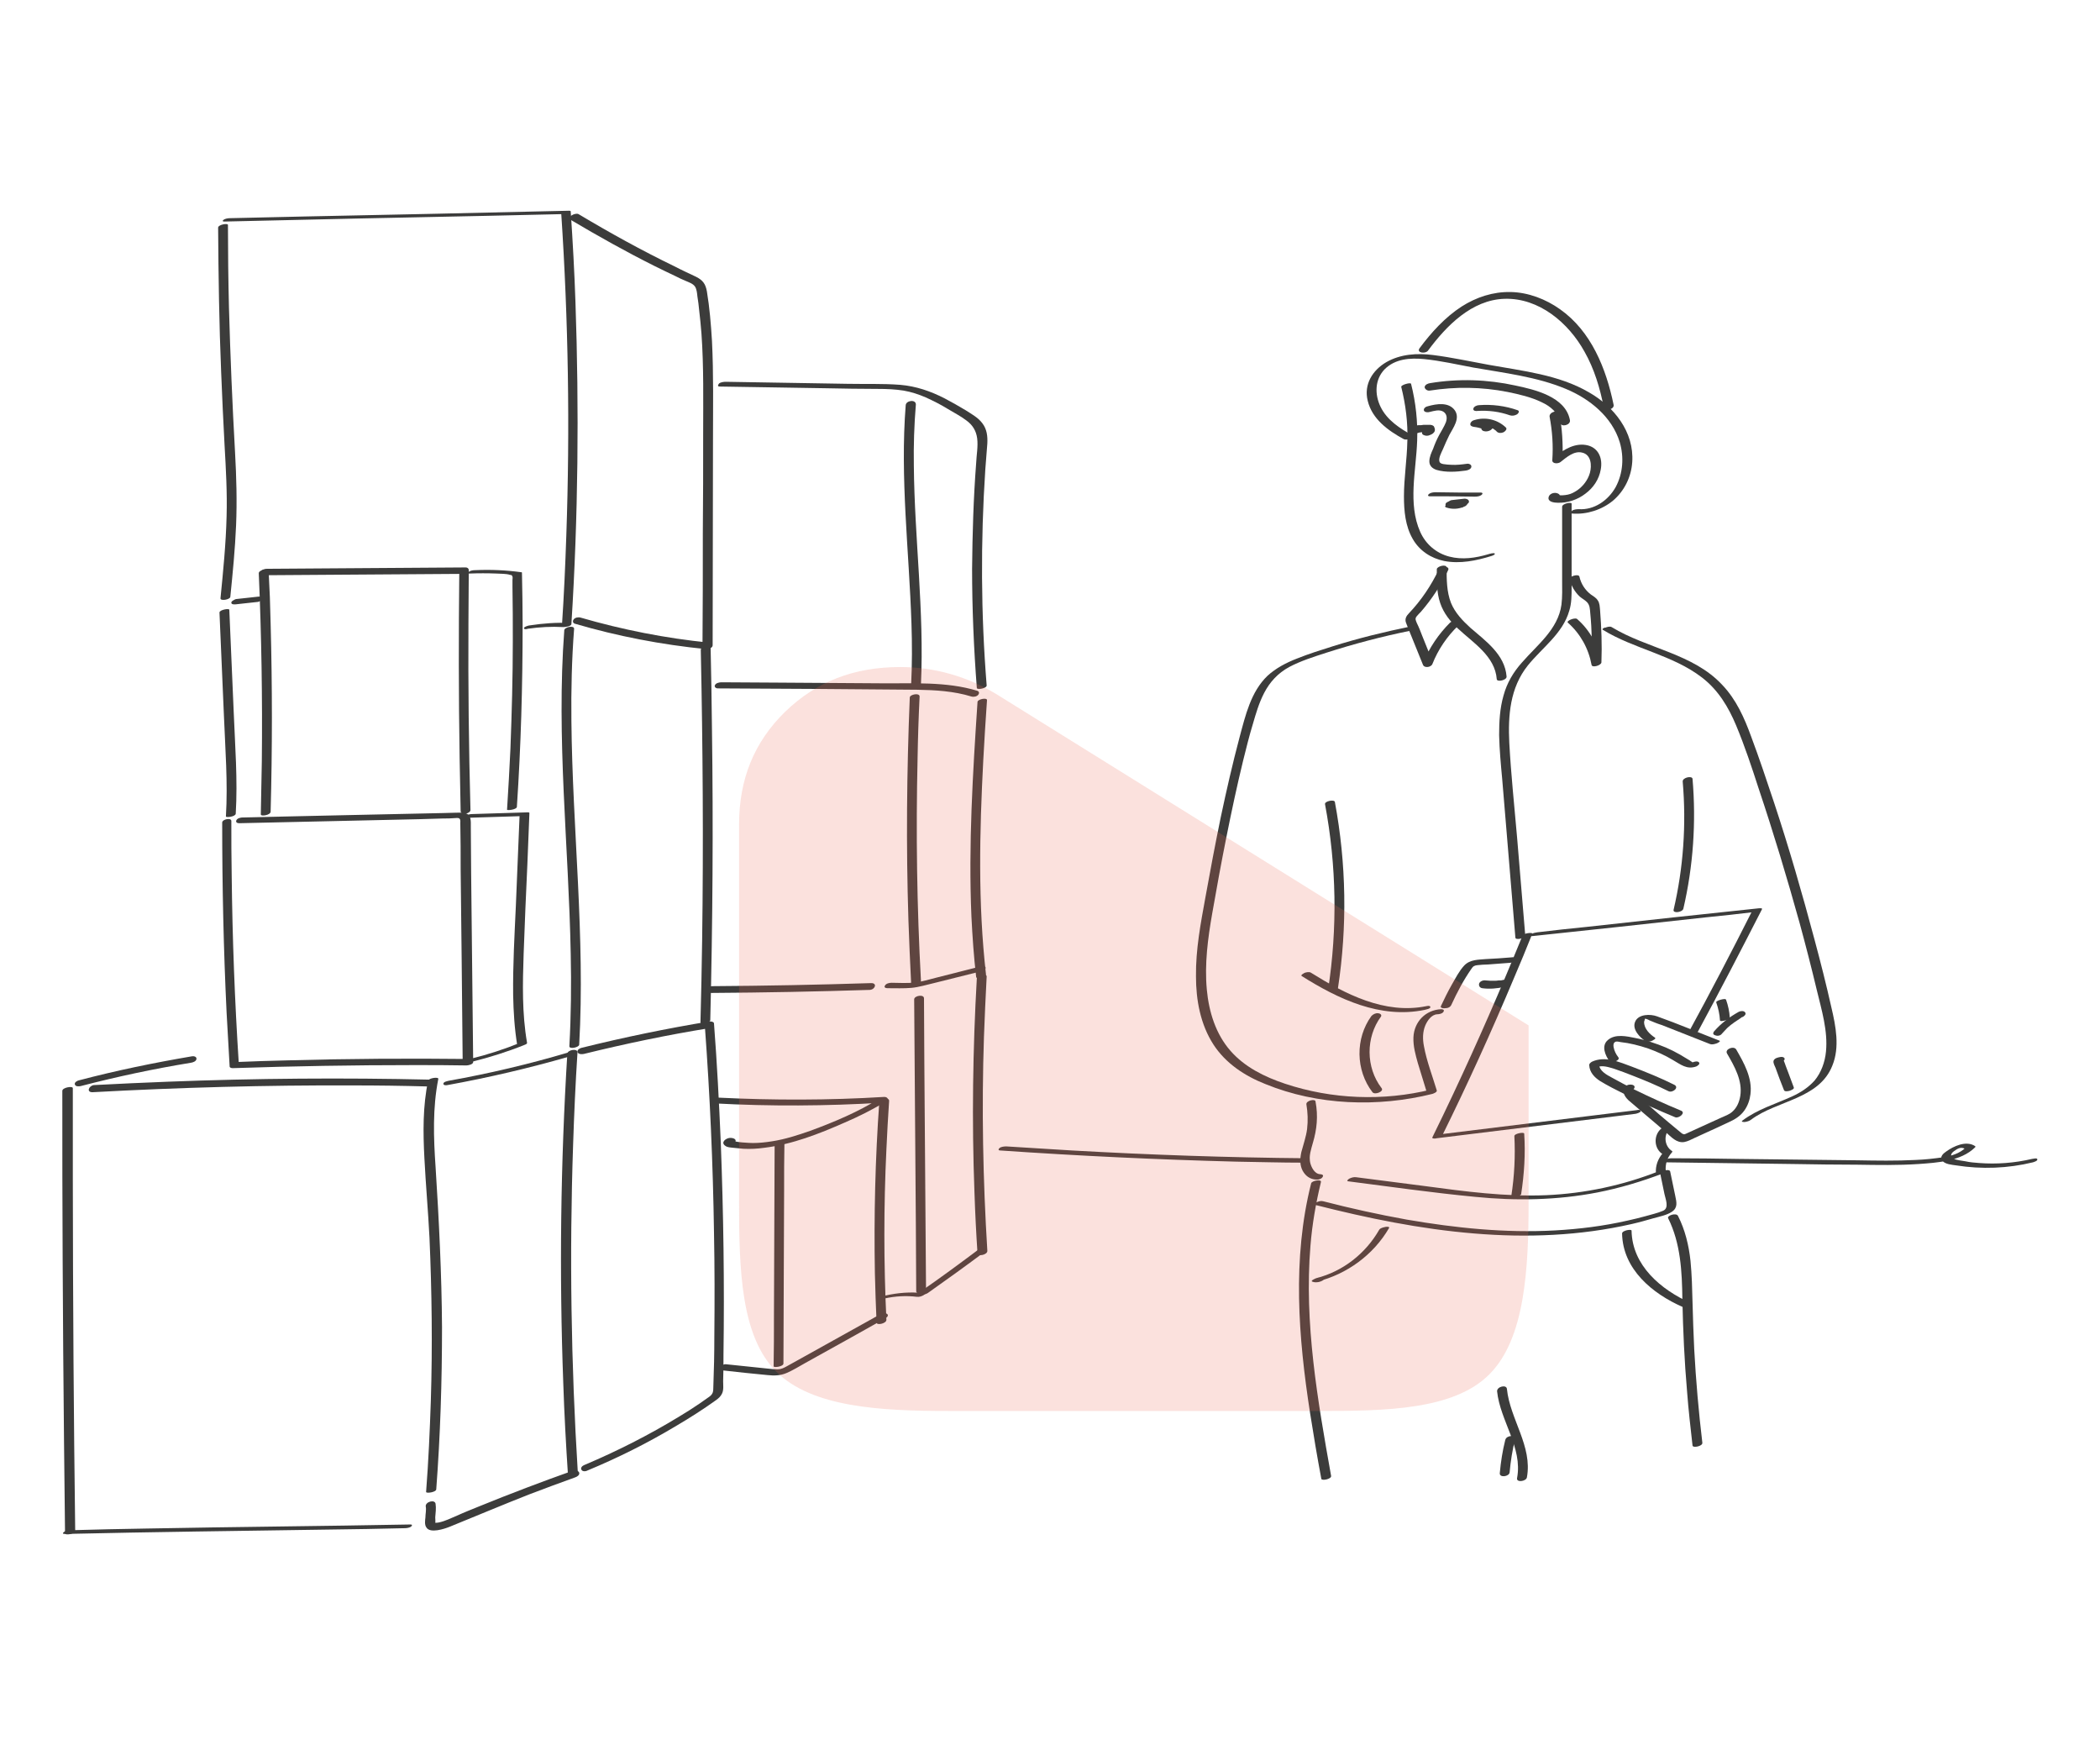 <?xml version="1.0" encoding="UTF-8"?> <svg xmlns="http://www.w3.org/2000/svg" xmlns:xlink="http://www.w3.org/1999/xlink" version="1.1" id="Calque_1" x="0px" y="0px" viewBox="0 0 620 515" style="enable-background:new 0 0 620 515;" xml:space="preserve"> <style type="text/css"> .st0{fill:#3C3C3B;} .st1{opacity:0.2;fill:#ED6D58;enable-background:new ;} </style> <g> <path class="st0" d="M22.2,451.8c-0.2-16.7-0.4-33.5-0.5-50.2c-0.1-17.7-0.2-35.4-0.2-53.2c0-9.1,0-18.1,0-27.2 c0-0.7-3.1-0.2-3.1,0.8c0,16.7,0,33.5,0.1,50.2c0.1,17.7,0.2,35.4,0.4,53.2c0.1,9.1,0.2,18.1,0.3,27.2 C19.2,453.3,22.3,452.8,22.2,451.8L22.2,451.8z"></path> <path class="st0" d="M27.4,322.4c25.6-1.4,51.2-2.1,76.8-2c7.3,0,14.6,0.1,21.9,0.3c0.6,0,1.6-0.2,1.9-0.9c0.3-0.6-0.2-1.1-0.8-1.1 c-25.8-0.6-51.7-0.4-77.6,0.6c-7.3,0.3-14.6,0.6-21.9,1C26.2,320.5,25.4,322.5,27.4,322.4L27.4,322.4z"></path> <path class="st0" d="M126.4,319c-1.6,7.5-1.5,15.3-1.1,22.9c0.4,7.8,1.1,15.6,1.5,23.4c0.7,16,0.9,32.1,0.4,48.1 c-0.3,9-0.7,18-1.4,27c0,0.5,3,0.1,3-0.8c1.2-15.9,1.7-31.8,1.7-47.8c-0.1-15.8-0.9-31.6-1.9-47.3c-0.6-8.7-0.9-17.4,0.8-26 C129.6,317.8,126.6,318.2,126.4,319L126.4,319z"></path> <path class="st0" d="M132.1,320.3c12.1-2.2,24.1-5,35.9-8.4c0.3-0.1,1.4-0.4,1.3-1c-0.1-0.5-1.3-0.3-1.6-0.2 c-11.5,3.4-23.3,6.2-35.1,8.3c-0.4,0.1-1.7,0.3-1.7,0.9C130.9,320.4,131.7,320.4,132.1,320.3L132.1,320.3z"></path> <path class="st0" d="M167.5,311c-2,32.4-2.4,64.8-1.2,97.3c0.3,9.1,0.8,18.2,1.4,27.3c0.1,1,3,0.4,2.9-0.8 c-2-32.2-2.5-64.5-1.4-96.8c0.3-9.1,0.7-18.2,1.3-27.4C170.5,309.4,167.6,309.9,167.5,311L167.5,311z"></path> <path class="st0" d="M172.4,311.1c12.2-3,24.6-5.6,37-7.6c-0.4-0.2-0.9-0.4-1.3-0.6c1.5,20.3,2.4,40.6,2.7,61 c0.2,10.1,0.2,20.3,0.1,30.4c0,5.1-0.1,10.1-0.3,15.2c0,1.3-0.1,2-1.2,2.8c-1,0.7-2,1.4-3,2.1c-1.9,1.3-3.8,2.5-5.8,3.7 c-9,5.5-18.5,10.3-28.2,14.4c-0.5,0.2-1.1,0.8-0.7,1.4c0.4,0.6,1.4,0.4,1.9,0.1c8.9-3.7,17.5-8,25.7-12.9c4.1-2.4,8.2-5,12.1-7.8 c0.7-0.5,1.4-1.1,1.8-2c0.5-1.1,0.3-2.4,0.3-3.6c0.1-2.6,0.1-5.1,0.1-7.7c0.3-20.9,0-41.9-0.8-62.8c-0.5-11.7-1.1-23.4-2-35.1 c0-0.5-0.9-0.6-1.3-0.6c-12.7,2.1-25.3,4.7-37.8,7.8c-0.5,0.1-1.4,0.6-1.2,1.3C170.9,311.3,171.9,311.2,172.4,311.1L172.4,311.1z"></path> <path class="st0" d="M65.6,242.8c0,18.7,0.4,37.4,1.3,56.1c0.3,5.3,0.6,10.6,0.9,15.9c0,0.4,0.6,0.5,0.9,0.5 c17.9-0.6,35.7-0.9,53.6-0.9c5.1,0,10.3,0,15.4,0.1c0.5,0,2-0.3,2-1c-0.2-18.5-0.4-37.1-0.6-55.6c0-4.7-0.1-9.3-0.1-14 c0-1.5,0.2-3.4-1.7-3.9c-0.9-0.2-1.9-0.1-2.8-0.1c-1.2,0-2.5,0.1-3.7,0.1c-9.2,0.2-18.5,0.4-27.7,0.6c-10.5,0.2-21,0.5-31.4,0.7 c-0.6,0-1.6,0.2-1.9,0.8s0.2,0.9,0.8,0.9c17.9-0.4,35.7-0.8,53.6-1.2c2.2-0.1,4.5-0.1,6.7-0.2c1.1,0,2.2,0,3.2-0.1 c0.5,0,1.3-0.2,1.6,0.2c0.3,0.3,0.2,1,0.2,1.3c0.1,4.5,0.1,9,0.1,13.5c0.1,8.9,0.2,17.8,0.3,26.7c0.1,10.1,0.2,20.3,0.3,30.4 c0.7-0.3,1.3-0.7,2-1c-17.9-0.2-35.7-0.1-53.6,0.4c-5.1,0.1-10.3,0.3-15.4,0.5c0.3,0.2,0.6,0.3,0.9,0.5 c-1.2-18.6-1.9-37.2-2.1-55.8c-0.1-5.2-0.1-10.5-0.1-15.7C68.5,241.2,65.6,241.8,65.6,242.8L65.6,242.8z"></path> <path class="st0" d="M138,241.4c5.4-0.2,10.8-0.3,16.2-0.5c-0.3-0.1-0.5-0.1-0.8-0.2c-0.4,8.9-0.7,17.8-1.1,26.7 c-0.4,8.7-0.9,17.5-0.8,26.3c0.1,5,0.4,9.9,1.2,14.8c0.3-0.2,0.6-0.5,0.9-0.7c-4.7,1.9-9.6,3.5-14.5,4.7c-0.3,0.1-1.4,0.4-1.3,0.8 c0.1,0.4,1.4,0.1,1.6,0.1c5.2-1.3,10.3-2.9,15.3-4.9c0.2-0.1,1-0.3,0.9-0.7c-1.5-8.7-1.3-17.5-1-26.3s0.7-17.6,1.1-26.4 c0.2-5,0.4-10,0.6-15.1c0-0.3-0.7-0.2-0.8-0.2c-5.4,0.2-10.8,0.3-16.2,0.5c-0.5,0-1.7,0.2-1.9,0.7C137,241.4,137.5,241.4,138,241.4 L138,241.4z"></path> <path class="st0" d="M23.8,320.6c10.8-2.8,21.6-5.1,32.6-6.9c0.6-0.1,1.5-0.4,1.6-1.1s-0.8-0.9-1.3-0.8 c-11.2,1.9-22.4,4.2-33.4,7.1c-0.5,0.1-1.4,0.6-1.2,1.2C22.3,320.8,23.3,320.7,23.8,320.6L23.8,320.6z"></path> <path class="st0" d="M76.4,169.2c0.8,18.5,1.1,37,0.9,55.5c-0.1,5.2-0.2,10.5-0.3,15.7c0,0.7,2.9,0.2,2.9-0.8 c0.5-18.5,0.5-37,0-55.5c-0.1-5.2-0.3-10.4-0.6-15.7C79.3,167.7,76.4,168.2,76.4,169.2L76.4,169.2z"></path> <path class="st0" d="M77.9,169.8c19.5-0.1,39-0.3,58.6-0.4c-0.3-0.3-0.6-0.5-0.9-0.8c-0.2,18.4-0.2,36.8,0.1,55.1 c0.1,5.2,0.2,10.5,0.3,15.7c0,1.4,2.9,0.8,2.9-0.3c-0.5-18.4-0.7-36.8-0.6-55.1c0-5.2,0.1-10.5,0.1-15.7c0-0.5-0.4-0.8-0.9-0.8 c-19.5,0.1-39,0.3-58.6,0.4c-0.6,0-1.6,0.2-1.9,0.8C76.8,169.3,77.3,169.8,77.9,169.8L77.9,169.8z"></path> <path class="st0" d="M138.7,169.3c2.6-0.1,5.2-0.1,7.8,0c1.3,0.1,2.9,0,4.1,0.4c0.5,0.1,0.4-0.1,0.7,0.5c0.1,0.2,0,0.9,0,1 c0,0.7,0,1.3,0,2c0.1,5.4,0.1,10.7,0.1,16.1c0,10.6-0.3,21.1-0.7,31.7c-0.3,6-0.6,12-1,18c0,0.3,2.8,0,2.9-0.8 c1.2-18,1.7-35.9,1.7-53.9c0-5.1-0.1-10.2-0.2-15.3c-0.1-0.1-0.1-0.1-0.3-0.1c-4.4-0.6-8.9-0.8-13.4-0.6c-0.7,0-1.5,0.1-2,0.5 C138.2,169.1,138,169.4,138.7,169.3L138.7,169.3z"></path> <path class="st0" d="M66.2,65.4c26-0.6,52-1.2,78-1.7c7.3-0.2,14.7-0.3,22-0.5c-0.2-0.1-0.3-0.1-0.5-0.2c2.1,31.6,2.6,63.3,1.5,95 c-0.3,8.9-0.7,17.9-1.3,26.8c0.8-0.3,1.6-0.6,2.4-0.9c-4-0.2-7.9,0.1-11.9,0.7c-0.3,0-1.7,0.4-1.7,0.8c0,0.5,0.9,0.3,1.1,0.2 c3.5-0.5,7-0.7,10.5-0.5c0.5,0,2.4-0.2,2.4-0.9c2-31.6,2.3-63.3,1.2-95c-0.3-8.9-0.8-17.9-1.4-26.8c0-0.2-0.4-0.2-0.5-0.2 c-26,0.6-52,1.2-78,1.7c-7.3,0.2-14.7,0.3-22,0.5c-0.6,0-1.5,0.1-2,0.5C65.7,65.1,65.6,65.4,66.2,65.4L66.2,65.4z"></path> <path class="st0" d="M69.5,178.4c2.1-0.2,4.2-0.5,6.4-0.7c0.4,0,0.8-0.2,1.1-0.4c0.2-0.1,0.5-0.3,0.6-0.6c0.1-0.6-0.9-0.6-1.2-0.6 c-2.1,0.2-4.2,0.5-6.4,0.7c-0.4,0-0.8,0.2-1.1,0.4c-0.2,0.1-0.5,0.3-0.6,0.6C68.2,178.5,69.2,178.4,69.5,178.4L69.5,178.4z"></path> <path class="st0" d="M64.4,67.2c0.1,14.3,0.3,28.5,0.9,42.8c0.3,7.1,0.6,14.3,1,21.4c0.4,7,0.8,14,0.6,21c-0.2,8.1-1,16.1-1.8,24.2 c-0.1,0.9,2.8,0.4,2.9-0.4c0.7-7,1.4-14,1.7-21.1c0.3-7.2,0.1-14.3-0.3-21.5c-0.8-14.2-1.4-28.5-1.8-42.8 c-0.2-8.1-0.3-16.3-0.3-24.4C67.3,65.8,64.4,66.3,64.4,67.2L64.4,67.2z"></path> <path class="st0" d="M168.5,64.9c8.1,4.8,16.3,9.4,24.7,13.6c2,1,4.1,2,6.2,3c1,0.5,2,1,3,1.4c0.9,0.4,2.2,0.8,2.8,1.7 c0.5,0.8,0.6,1.9,0.7,2.9c0.2,1.3,0.4,2.6,0.5,3.9c0.3,2.4,0.5,4.7,0.7,7.1c0.7,9.8,0.5,19.7,0.5,29.5s0,19.6-0.1,29.4 c0,11.1,0,22.2-0.1,33.4c0.7-0.4,1.3-0.7,2-1.1c-12.9-1.3-25.6-3.8-38-7.4c-0.7-0.2-1.6,0-2,0.5s-0.3,1.1,0.3,1.3 c12.6,3.7,25.6,6.2,38.7,7.5c0.6,0.1,2-0.3,2-1.1c0-20.1,0.1-40.2,0.1-60.3c0-9.9,0.2-19.7-0.3-29.6c-0.3-4.9-0.7-9.8-1.5-14.6 c-0.4-2.2-1.2-3.3-3.2-4.3c-2.1-1-4.3-2-6.4-3.1c-9.7-4.7-19.1-9.9-28.3-15.4C169.8,62.7,167.2,64.1,168.5,64.9L168.5,64.9z"></path> <path class="st0" d="M64.8,180.8c0.4,10.1,0.9,20.1,1.3,30.2c0.4,10,1.2,20,0.6,30c0,0.4,2.8,0.1,2.9-0.8c0.6-10-0.2-20-0.6-30 c-0.4-10.1-0.9-20.1-1.3-30.2C67.7,179.5,64.8,180,64.8,180.8L64.8,180.8z"></path> <path class="st0" d="M166.6,186c-2.4,31.9,1.3,63.7,1.9,95.6c0.2,9.1,0.1,18.2-0.4,27.2c-0.1,1,2.8,0.4,2.9-0.4 c1.8-31.9-2-63.7-2.3-95.6c-0.1-9.1,0.1-18.1,0.8-27.2C169.5,184.5,166.7,185.1,166.6,186L166.6,186z"></path> <path class="st0" d="M206.9,191.8c0.6,28.6,0.8,57.1,0.4,85.7c-0.1,8.1-0.3,16.3-0.5,24.4c0,0.5,2.9,0.1,2.9-0.8 c0.7-28.6,0.9-57.1,0.5-85.7c-0.1-8.1-0.2-16.3-0.4-24.4C209.8,190.4,206.9,190.9,206.9,191.8L206.9,191.8z"></path> <path class="st0" d="M211.9,203.2c19.6,0.1,39.2,0.2,58.9,0.4c5.4,0.1,10.8,0.4,16,2c0.7,0.2,1.6,0,2-0.5s0.3-1-0.3-1.2 c-9.2-2.8-19.2-2.1-28.6-2.2c-10-0.1-20-0.1-30-0.2c-5.6,0-11.2-0.1-16.9-0.1c-0.6,0-1.6,0.2-1.9,0.8 C210.8,202.7,211.3,203.2,211.9,203.2L211.9,203.2z"></path> <path class="st0" d="M212.5,114.1c10.4,0.2,20.8,0.3,31.2,0.5c5.2,0.1,10.4,0.2,15.6,0.2c2.5,0,5,0.1,7.5,0.5 c2.3,0.4,4.4,1.1,6.5,2c2.2,1,4.4,2.1,6.5,3.4c1.8,1.1,3.8,2.1,5.5,3.4c1.8,1.3,2.9,3,3.2,5.3c0.3,2.4-0.2,4.9-0.3,7.3 c-0.8,10.4-1.1,20.8-1.2,31.2c0,11.7,0.5,23.5,1.4,35.2c0.1,0.6,3,0.1,2.9-0.8c-1.7-21.2-1.8-42.5-0.4-63.7 c0.2-2.6,0.4-5.1,0.6-7.7c0.1-2.1-0.1-4.2-1.5-6c-1.3-1.7-3.2-2.7-4.9-3.8c-2-1.2-4.1-2.4-6.2-3.5c-4.1-2.1-8.4-3.6-13.1-4 c-5.2-0.4-10.4-0.2-15.6-0.3c-12-0.2-23.9-0.4-35.9-0.6c-0.6,0-1.5,0.1-2,0.5C211.9,113.7,211.8,114.1,212.5,114.1L212.5,114.1z"></path> <path class="st0" d="M267.4,119.6c-1.7,21.5,1,43,1.7,64.5c0.2,6,0.2,12.1-0.1,18.1c-0.1,1.6,2.9,1.2,2.9-0.2 c1-21.6-1.9-43-2.1-64.5c-0.1-6,0.1-12.1,0.6-18.1C270.4,117.8,267.5,118.2,267.4,119.6L267.4,119.6z"></path> <path class="st0" d="M268.6,205.9c-0.9,21.9-1.1,43.8-0.4,65.7c0.2,6.2,0.5,12.4,0.8,18.7c0,0.9,3,0.3,2.9-0.8 c-1.2-21.8-1.5-43.7-1-65.5c0.1-6.1,0.3-12.3,0.6-18.4C271.5,204.4,268.6,205,268.6,205.9L268.6,205.9z"></path> <path class="st0" d="M288.6,207.2c-1.4,21.1-2.7,42.2-1.8,63.3c0.3,6,0.7,11.9,1.4,17.9c0.1,0.8,3,0.2,2.9-0.8 c-2.4-21-1.9-42.1-0.8-63.2c0.3-5.9,0.7-11.8,1.1-17.7C291.5,205.8,288.6,206.4,288.6,207.2L288.6,207.2z"></path> <path class="st0" d="M262,291.7c2.4,0,4.8,0.1,7.1-0.1c2.2-0.2,4.4-0.9,6.6-1.4c4.7-1.2,9.3-2.3,14-3.5c0.4-0.1,1.4-0.5,1.3-1.1 c-0.2-0.6-1.3-0.4-1.6-0.3c-4.3,1.1-8.7,2.2-13,3.3c-2.1,0.5-4.2,1.2-6.3,1.4c-2.3,0.3-4.6,0.1-6.9,0.1c-0.6,0-1.6,0.2-1.9,0.8 C260.9,291.4,261.4,291.7,262,291.7L262,291.7z"></path> <path class="st0" d="M216.8,337.4c1.1-1.1-0.4-1.6-1.4-1.5c-1.1,0.1-2.7,1.3-1.3,2.3c0.6,0.5,1.5,0.5,2.3,0.6 c1,0.1,2.1,0.2,3.1,0.3c2.1,0.1,4.1,0,6.2-0.3c8.2-1,16.1-4.1,23.6-7.4c4.2-1.8,8.4-3.9,12.3-6.3c1.1-0.7,0.2-1.4-0.7-1.3 c-16.3,1-32.6,1-48.9,0.2c-0.6,0-1.6,0.2-1.9,0.8c-0.3,0.6,0.2,0.9,0.8,0.9c16.5,0.9,33.1,0.8,49.6-0.2c-0.2-0.4-0.5-0.9-0.7-1.3 c-6.4,4-13.5,7-20.6,9.6c-3.7,1.3-7.4,2.5-11.3,3.1c-1.9,0.3-3.8,0.5-5.6,0.5c-0.6,0-5.9-0.2-5.7-0.8c-0.2,0.2-0.4,0.4-0.5,0.6 l0.1-0.1c-0.4,0.1-0.7,0.3-1.1,0.4c-0.2-0.1-0.5-0.1-0.7-0.2c0.1-0.2,0.2-0.4,0.3-0.7l-0.1,0.1c-0.5,0.4-0.3,0.9,0.3,1.1 C215.4,338.1,216.4,337.9,216.8,337.4L216.8,337.4z"></path> <path class="st0" d="M228.7,337.8c-0.1,17-0.1,33.9-0.2,50.9c0,4.9,0,9.8-0.1,14.6c0,0.5,2.9,0.1,2.9-0.8c0.1-17,0.1-33.9,0.2-50.9 c0-4.9,0-9.8,0.1-14.6C231.6,336.5,228.7,336.9,228.7,337.8L228.7,337.8z"></path> <path class="st0" d="M259.6,325.3c-1.2,16.8-1.6,33.6-1.3,50.5c0.1,4.9,0.3,9.7,0.5,14.6c0,0.9,2.9,0.3,2.9-0.8 c-0.8-16.8-0.8-33.5,0-50.3c0.2-4.8,0.5-9.6,0.8-14.3C262.6,323.7,259.7,324.3,259.6,325.3L259.6,325.3z"></path> <path class="st0" d="M259.8,388c-7.4,4.1-14.7,8.2-22.1,12.3c-1.8,1-3.6,2-5.4,3c-0.9,0.5-1.7,0.9-2.7,0.9c-0.9,0-1.9-0.1-2.8-0.2 c-4.2-0.4-8.3-0.9-12.5-1.3c-1.2-0.1-3,1.6-1.1,1.8c4.5,0.5,9,1,13.4,1.4c1.9,0.2,3.7,0.2,5.6-0.6c1.9-0.8,3.8-2,5.6-3 c7.9-4.4,15.9-8.8,23.8-13.3c0.5-0.3,0.8-0.9,0.2-1.2C261.3,387.3,260.3,387.7,259.8,388L259.8,388z"></path> <path class="st0" d="M261.1,383.3c3.2-0.7,6.4-0.9,9.6-0.5c0.7,0.1,1.5-0.2,2-0.5s0.4-0.6-0.2-0.6c-3.7-0.4-7.4-0.1-11,0.7 c-0.4,0.1-0.8,0.2-1.1,0.3c-0.1,0.1-0.6,0.3-0.6,0.4C259.8,383.5,260.9,383.3,261.1,383.3L261.1,383.3z"></path> <path class="st0" d="M288.8,368.9c-5.6,4.2-11.3,8.4-17.1,12.4c-0.5,0.4-0.3,0.8,0.2,0.9c0.7,0.1,1.5-0.2,2-0.5 c5.8-4.1,11.5-8.2,17.1-12.4c0.5-0.4,0.3-0.8-0.2-0.9C290.2,368.2,289.4,368.5,288.8,368.9L288.8,368.9z"></path> <path class="st0" d="M269.9,295c0.2,22.4,0.3,44.8,0.5,67.2c0,6.3,0.1,12.6,0.1,18.9c0,1.3,2.9,0.7,2.9-0.3 c-0.2-22.4-0.3-44.8-0.5-67.2c0-6.3-0.1-12.6-0.1-18.9C272.8,293.4,269.9,293.9,269.9,295L269.9,295z"></path> <path class="st0" d="M288.4,288.7c-1.2,21.1-1.5,42.2-0.7,63.3c0.2,6,0.5,12,0.9,18c0.1,1,3,0.4,2.9-0.8c-1.3-21-1.7-42.1-1-63.1 c0.2-5.9,0.5-11.9,0.8-17.8C291.4,287.1,288.5,287.7,288.4,288.7L288.4,288.7z"></path> <path class="st0" d="M121.2,450c-26,0.5-52,0.7-78,1.2c-7.4,0.1-14.9,0.3-22.3,0.5c-0.6,0-1.5,0.1-2,0.5c-0.4,0.3-0.5,0.6,0.2,0.6 c26-0.6,52.1-0.9,78.1-1.3c7.4-0.1,14.8-0.2,22.2-0.4c0.6,0,1.5-0.1,2-0.5C121.7,450.3,121.8,450,121.2,450L121.2,450z"></path> <path class="st0" d="M417,128.5c-3.7-2-7.5-4.5-9.4-8.4c-1.8-3.7-1.7-8.1,1.2-11.1c3.1-3.1,7.5-3.4,11.7-3 c4.9,0.5,9.7,1.6,14.5,2.5c9.1,1.6,18.7,2.7,27.3,6.3c7,2.9,13.6,8.2,15.9,15.7c1.3,4.4,1,9.2-1.2,13.3c-2.2,3.9-6.3,6.8-10.9,6.5 c-0.6,0-1.6,0.1-2,0.5s-0.4,0.8,0.2,0.8c4.2,0.3,8.6-1.1,11.9-3.8c3.4-2.9,5.4-7,5.7-11.4c0.6-8.9-5.4-16.4-12.8-20.6 c-8.9-5.2-19.6-6.3-29.5-8.1c-5.5-1-11-2.2-16.5-2.9c-4.7-0.6-9.6-0.3-13.8,2.1c-4.1,2.4-6.7,6.6-5.5,11.4c1.3,5.4,6,8.8,10.6,11.3 c0.6,0.3,1.3,0.1,1.9-0.1C416.3,129.4,417.5,128.8,417,128.5L417,128.5z"></path> <path class="st0" d="M421.6,103.5c5.4-7.3,12.9-15,22.6-15.3c10.2-0.3,18.9,7.1,23.6,15.6c2.9,5.1,4.6,10.8,5.7,16.5 c0.3,1.3,3.2,0.5,2.9-0.8c-2.2-10.7-6.6-21.7-15.8-28.2c-4.2-3-9.4-5-14.6-5.1s-10.1,1.5-14.5,4.3c-4.9,3.2-8.9,7.6-12.4,12.3 C418.1,104.2,420.9,104.5,421.6,103.5L421.6,103.5z"></path> <path class="st0" d="M413.7,114.2c1.3,5.2,2,10.6,1.8,16c-0.1,5.4-1,10.9-1,16.3c0,4.3,0.4,8.8,2.6,12.6c2,3.5,5.4,5.7,9.3,6.5 c4.7,0.9,9.5-0.1,14-1.5c0.3-0.1,1.1-0.4,0.9-0.7s-1.6,0.1-1.9,0.2c-3.7,1.1-7.7,1.7-11.5,0.7c-3.9-1-7-3.7-8.6-7.3 c-3.7-8.3-1.2-18.1-0.9-26.9c0.2-5.6-0.4-11.3-1.8-16.8C416.5,112.8,413.6,113.6,413.7,114.2L413.7,114.2z"></path> <path class="st0" d="M457.5,123c0.8,4.2,1.1,8.5,0.8,12.8c-0.1,1.2,1.8,1.1,2.4,0.6c1.8-1.4,4-3.4,6.4-2.8c2.7,0.6,2.9,3.8,2.3,6 c-0.6,2.1-2,3.9-3.7,5.1c-0.9,0.6-1.8,1.1-2.8,1.3c-0.5,0.1-1.1,0.2-1.6,0.2c-0.2,0-0.4,0-0.6,0c-0.6,0-0.5-0.2-0.6,0.3 c-0.2,0.3-0.3,0.5-0.5,0.8l0.1-0.1c-0.4,0.1-0.7,0.3-1.1,0.4c0.1,0,0.1,0,0.2,0c-0.4-0.1-0.8-0.3-1.2-0.4l0.1,0.1 c0.9,1,3.6-0.2,2.7-1.3c-0.8-0.9-2.9-0.6-3.2,0.8c-0.3,1.4,1.8,1.6,2.7,1.6c2.9,0.1,5.9-0.9,8.2-2.7c2.3-1.7,4-4.2,4.5-7.1 c0.6-3.1-0.5-6.2-3.7-7.1c-3.8-1-7.2,1.2-10,3.4c0.8,0.2,1.6,0.4,2.4,0.6c0.2-4.5-0.1-9-0.9-13.4 C460.2,120.8,457.3,121.6,457.5,123L457.5,123z"></path> <path class="st0" d="M461.2,149.6c0,4.8,0,9.7,0,14.5c0,2.4,0,4.8,0,7.2s0.1,4.8-0.2,7.2c-1,7.3-7.2,11.9-11.7,17.1 c-2.5,2.8-4.4,6-5.4,9.7c-1.1,3.8-1.3,7.8-1.3,11.7c0.1,4.3,0.5,8.6,0.9,12.9c0.4,4.8,0.8,9.6,1.2,14.4c0.9,10.8,1.8,21.7,2.7,32.5 c0.1,0.8,3,0.2,2.9-0.8c-0.8-9.6-1.6-19.2-2.4-28.8c-0.8-9.3-1.8-18.6-2.3-27.9c-0.4-8.1,0.2-16.3,5.5-22.9 c4.2-5.2,10.3-9.4,12.2-16.1c0.7-2.2,0.7-4.6,0.7-6.9c0-2.7,0-5.5,0-8.2c0-5.5,0-11,0-16.5C464.1,148.1,461.2,148.6,461.2,149.6 L461.2,149.6z"></path> <path class="st0" d="M424.2,168c0,3.3-0.1,6.8,1,10c1,3,3,5.5,5.3,7.6c4.5,4.2,10.9,8.1,11.4,14.9c0.1,0.9,3,0.3,2.9-0.8 c-0.5-6.5-6.2-10.5-10.7-14.4c-2.3-2.1-4.5-4.4-5.7-7.3c-1.3-3.3-1.3-6.9-1.3-10.4C427.2,166.4,424.3,167.1,424.2,168L424.2,168z"></path> <path class="st0" d="M424.8,168.1c-2.3,4.8-5.2,9.1-8.8,12.9c-0.8,0.8-1.3,1.7-0.9,2.8c0.5,1.4,1.1,2.7,1.6,4 c1.1,2.8,2.3,5.6,3.4,8.4c0.4,1.1,2.4,0.8,2.8-0.2c1.7-4.3,4.3-8.1,7.6-11.3c0.5-0.5,0.2-1.2-0.4-1.4c-0.7-0.3-1.5,0.1-2,0.5 c-3.4,3.4-6.1,7.4-7.9,11.8c0.9-0.1,1.9-0.2,2.8-0.2c-1-2.6-2.1-5.1-3.1-7.7c-0.5-1.3-1-2.6-1.6-3.8c-0.3-0.8-0.6-1.2-0.1-1.9 c0.4-0.5,0.9-1,1.3-1.4c3.2-3.7,5.9-7.8,8-12.2C428.3,167,425.3,167,424.8,168.1L424.8,168.1z"></path> <path class="st0" d="M462.9,183.8c3.7,3.3,6.1,7.6,7,12.5c0.2,0.9,2.9,0.1,2.9-0.8c0.2-5.1,0-10.3-0.4-15.4c-0.1-1-0.1-2.1-0.7-2.9 c-0.5-0.8-1.3-1.2-2-1.7c-1.7-1.3-2.9-3.1-3.4-5.3c-0.2-0.9-3.1-0.1-2.9,0.8c0.5,1.9,1.5,3.7,3,5.1c0.7,0.6,1.5,1,2.1,1.6 c0.9,0.9,0.9,2.1,1,3.2c0.5,5.1,0.6,10.3,0.4,15.4c1-0.3,1.9-0.5,2.9-0.8c-0.9-4.9-3.4-9.5-7.2-12.8 C464.9,182.2,462.3,183.3,462.9,183.8L462.9,183.8z"></path> <path class="st0" d="M473.2,185.9c9.3,5.7,20.6,7.4,29.3,14.1c4.8,3.7,7.8,8.7,10.1,14.2c2.5,6,4.6,12.3,6.6,18.5 c4.4,13.1,8.4,26.4,12.1,39.7c1.8,6.6,3.5,13.2,5.1,19.9c1.4,5.8,3.3,12,2.7,18.1c-0.3,3.1-1.4,6.2-3.4,8.6c-1.8,2-4.1,3.5-6.5,4.6 c-5,2.3-10.3,3.8-14.8,7.2c-0.5,0.4,0.5,0.4,0.7,0.4c0.7-0.1,1.4-0.3,1.9-0.7c7.6-5.7,20.1-6,24-16c2.2-5.4,1-11.6-0.3-17.1 c-1.5-6.7-3.2-13.4-5-20.1c-3.6-13.5-7.5-27-11.9-40.3c-2.2-6.6-4.4-13.2-6.8-19.6c-2-5.5-4.4-10.9-8.5-15.2 c-8.6-9.3-22.2-10.7-32.7-17.1c-0.5-0.3-1.4,0-1.9,0.2C474,185.1,472.8,185.6,473.2,185.9L473.2,185.9z"></path> <path class="st0" d="M508.4,305.1c0.5-0.5,0.9-1,1.4-1.5c0.2-0.2,0.5-0.5,0.8-0.7c0.1-0.1,0.1-0.1,0.2-0.2c0.2-0.1-0.2,0.2,0,0 c0.1-0.1,0.3-0.2,0.4-0.3c0.5-0.4,1.1-0.8,1.7-1.2c0.3-0.2,0.6-0.4,0.9-0.6c0.1-0.1,0.3-0.2,0.4-0.3c0.1,0,0.1-0.1,0.2-0.1 c-0.3,0.1,0,0,0.1,0c0.4-0.2,1.2-0.8,0.7-1.4c-0.4-0.5-1.4-0.4-1.9-0.1c-2.7,1.5-5.2,3.4-7.2,5.7c-0.2,0.2-0.3,0.5-0.3,0.7 c0.1,0.3,0.3,0.4,0.6,0.5C507.1,305.9,508,305.7,508.4,305.1L508.4,305.1z"></path> <path class="st0" d="M510.7,300.4c-0.1-1.8-0.5-3.6-1.1-5.3c-0.1-0.2-0.4-0.2-0.5-0.2c-0.3,0-0.7,0.1-1.1,0.2 c-0.3,0.1-0.7,0.2-1,0.4c-0.1,0.1-0.4,0.2-0.3,0.4c0.6,1.7,1,3.5,1.1,5.3c0,0.2,0.4,0.2,0.5,0.2c0.3,0,0.7-0.1,1.1-0.2 c0.3-0.1,0.7-0.2,1-0.4C510.4,300.7,510.7,300.6,510.7,300.4L510.7,300.4z"></path> <path class="st0" d="M449.5,276.2c-6.4,15.7-13.2,31.3-20.4,46.6c-2,4.3-4.1,8.6-6.2,12.9c-0.3,0.5,1.1,0.4,1.2,0.3 c19.5-2.4,39-4.8,58.6-7.2c0.3,0,1.7-0.4,1.7-0.8c0-0.5-0.8-0.4-1.2-0.3c-19.5,2.4-39,4.8-58.6,7.2c0.4,0.1,0.8,0.2,1.2,0.3 c7.5-15.2,14.5-30.6,21.1-46.3c1.9-4.4,3.7-8.8,5.5-13.3C452.6,275.2,449.8,275.4,449.5,276.2L449.5,276.2z"></path> <path class="st0" d="M452.6,276.3c17-1.8,33.9-3.6,50.9-5.5c4.9-0.5,9.8-1,14.6-1.6c-0.3-0.1-0.5-0.2-0.8-0.3 c-6.1,12.1-12.4,24.2-18.9,36.1c-0.2,0.5,1,0.3,1.2,0.3c0.5-0.1,1.4-0.3,1.7-0.8c6.5-12,12.7-24,18.9-36.1c0.2-0.4-0.7-0.3-0.8-0.3 c-17,1.8-33.9,3.6-50.9,5.5c-4.9,0.5-9.8,1-14.6,1.6c-0.5,0.1-1.6,0.2-1.9,0.7C451.7,276.3,452.2,276.4,452.6,276.3L452.6,276.3z"></path> <path class="st0" d="M497,268.2c2.9-12.5,3.8-25.5,2.7-38.3c-0.1-1-3-0.4-2.9,0.8c1.1,12.7,0.2,25.5-2.7,37.9 C493.9,269.7,496.8,269.3,497,268.2L497,268.2z"></path> <path class="st0" d="M391.2,237.4c3.4,18.1,3.7,36.6,0.9,54.8c-0.1,0.9,2.7,0.4,2.9-0.4c2.8-18.3,2.5-36.9-0.9-55.1 C393.9,235.9,391,236.5,391.2,237.4L391.2,237.4z"></path> <path class="st0" d="M422.1,121.6c1.3-0.3,2.8-0.8,4-0.1c1.1,0.7,1.2,1.9,0.8,3.1c-0.5,1.3-1.3,2.5-2,3.8c-0.7,1.3-1.3,2.7-1.8,4.1 c-0.5,1.1-1.1,2.4-1.1,3.7s0.9,2.1,2.1,2.5c2.7,0.8,5.9,0.6,8.7,0.2c0.6-0.1,1.5-0.4,1.6-1.1c0.1-0.7-0.8-1-1.3-0.9 c-1.5,0.2-3.1,0.4-4.6,0.3c-0.8,0-1.5-0.1-2.3-0.2c-0.5-0.1-1-0.2-1.2-0.7c-0.4-1,0.6-2.8,1-3.7c0.6-1.4,1.2-2.8,1.9-4.2 c1.1-2.1,3.3-4.9,1.6-7.3c-1.8-2.5-5.4-1.9-7.9-1.2c-0.6,0.1-1.4,0.6-1.2,1.3C420.6,121.7,421.6,121.8,422.1,121.6L422.1,121.6z"></path> <path class="st0" d="M422.1,146.5c4.4,0,8.9,0,13.3,0.1c0.7,0,1.5-0.1,2-0.5c0.4-0.3,0.4-0.7-0.2-0.7c-4.4,0-8.9,0-13.3-0.1 c-0.7,0-1.5,0.1-2,0.5C421.5,146.1,421.5,146.5,422.1,146.5L422.1,146.5z"></path> <path class="st0" d="M427,149.8c1.7,0.6,3.7,0.5,5.4-0.3c0.3-0.1,0.5-0.3,0.7-0.5c0.1-0.2,0.2-0.4,0.2-0.6 c-0.2-0.5-0.8-0.7-1.3-0.6c-0.3,0-0.5,0.1-0.8,0.1c-0.1,0-0.1,0-0.2,0s-0.3,0,0,0s0,0,0,0c-0.1,0-0.1,0-0.2,0 c-0.3,0-0.5-0.1-0.8-0.1c-0.2,0,0.2,0.1,0.1,0c-0.1,0-0.1,0-0.2,0s-0.3-0.1-0.4-0.1c-0.3,0.6-0.7,1.3-1,1.9 c1.2-0.1,2.4-0.3,3.6-0.4c0.4,0,0.8-0.2,1.1-0.4c0.2-0.2,0.5-0.4,0.5-0.7c0-0.7-0.8-0.9-1.3-0.9c-1.2,0.1-2.4,0.3-3.6,0.4 c-0.3,0-0.6,0.1-0.9,0.3c-0.2,0.1-0.5,0.3-0.6,0.6c-0.1,0.2-0.1,0.3-0.1,0.5c0.1,0.3,0.4,0.5,0.6,0.5c1.3,0.4,2.7,0.5,4.1,0.3 c-0.2-0.6-0.3-1.2-0.5-1.8c-0.1,0.1-0.3,0.1-0.4,0.2c0.3-0.1,0.3-0.1,0.2-0.1c0,0,0,0-0.1,0s-0.2,0.1-0.3,0.1c-0.1,0-0.1,0-0.2,0 c-0.3,0.1,0.4-0.1,0.1,0c-0.2,0-0.3,0-0.5,0c-0.1,0-0.4,0,0.1,0c-0.1,0-0.2,0-0.2,0c-0.1,0-0.3,0-0.4,0h-0.1c0.2,0,0.3,0.1,0.2,0 c-0.1,0-0.2,0-0.2-0.1c-0.2,0-0.3-0.1-0.5-0.2c-0.3-0.1-0.8-0.1-1.1,0c-0.3,0.1-0.7,0.3-1,0.5c-0.2,0.2-0.3,0.5-0.2,0.8 C426.5,149.5,426.7,149.7,427,149.8L427,149.8z"></path> <path class="st0" d="M437.9,127.2c0.8,0.3,1.8,0.1,2.4-0.4c0.5-0.4,0.9-1.1,0.5-1.7c-0.3-0.6-1.1-0.8-1.7-0.7 c-0.8,0.1-1.6,0.4-2,1.1c0.7-0.3,1.5-0.5,2.2-0.8c-1.1-0.4-2.2-0.6-3.3-0.8c-0.1,0.7-0.2,1.3-0.3,2c0.2,0,0.3-0.1,0.5-0.1 c0.1,0,0.2,0,0.2-0.1c0.2-0.1,0,0,0,0c0.1-0.1,0.4-0.1,0.5-0.1c0.2,0,0.3,0,0.5,0c0,0,0.3,0,0.1,0c-0.2,0,0.1,0,0.1,0 c0.2,0,0.3,0,0.5,0s0.3,0,0.5,0.1c0,0,0.3,0,0.1,0c-0.2,0,0.2,0,0.2,0c0.3,0.1,0.6,0.2,0.9,0.3c0.1,0.1,0.3,0.1,0.4,0.2 c-0.1-0.1,0,0,0,0c0.1,0,0.1,0.1,0.2,0.1c0.3,0.2,0.6,0.3,0.8,0.5c0.1,0.1,0.3,0.2,0.4,0.3c0.1,0,0.1,0.1,0.2,0.2 c0.2,0.1-0.2-0.2,0.1,0.1c0.5,0.5,1.3,0.5,2,0.2c0.4-0.2,1.2-0.9,0.7-1.4c-2.5-2.4-6.1-3.2-9.3-2.2c-0.5,0.1-1.1,0.5-1.2,1.1 s0.5,0.8,1,0.9c0.9,0.1,1.7,0.3,2.7,0.6c0.8,0.2,1.8-0.1,2.2-0.8c-0.2,0.1-0.4,0.3-0.5,0.4c-0.3,0.1-0.6,0.1-0.8,0.2 c-0.2,0-0.4-0.1-0.5-0.3c-0.2-0.7,1.5-0.8,1.6-0.8c-0.6-0.3-1.6,0-2,0.5C437.1,126.4,437.3,126.9,437.9,127.2L437.9,127.2z"></path> <path class="st0" d="M436.2,121.3c3.2-0.2,6.5,0.2,9.6,1.3c0.7,0.2,1.4,0.1,2.1-0.3c0.3-0.2,0.9-0.9,0.2-1.2 c-3.7-1.3-7.6-1.8-11.5-1.5c-0.5,0-1.5,0.4-1.6,1C434.8,121.3,435.8,121.4,436.2,121.3L436.2,121.3z"></path> <path class="st0" d="M418.1,127.5c1,0,1.9,0,2.9,0c0.1-0.6,0.2-1.2,0.3-1.7c-0.3,0.1-0.5,0.2-0.8,0.2c-0.1,0-0.1,0-0.2,0 c-0.3,0.1,0.3,0,0.1,0c-0.1,0-0.3,0-0.4,0.1c-0.3,0-0.5,0.1-0.8,0.1s0.3,0,0,0c-0.1,0-0.1,0-0.2,0s-0.3,0-0.4,0 c-0.1,0.6-0.2,1.2-0.3,1.7c0.3-0.1,0.6-0.2,1-0.3c0.1,0,0.2,0,0.2,0c-0.5,0.1-0.2,0-0.1,0c0.2,0,0.3-0.1,0.5-0.1s0.3,0,0.5,0 c0.1,0,0.4,0-0.1,0c0.1,0,0.2,0,0.2,0c0.3,0,0.7,0,1,0.1c-0.3-0.2-0.6-0.3-0.9-0.5c0.1,0.2,0.2,0.5,0.2,0.7c0-0.1,0-0.2,0-0.2 c0,0.1,0,0.2-0.1,0.3c0-0.1,0.1-0.2,0.1-0.2c-0.1,0.1,0.2-0.2,0.1-0.1c0,0,0,0,0.1-0.1s0.2-0.2,0.3-0.2c0.3-0.1,0.6-0.2,0.9-0.2 c0.1,0,0.2,0,0.3,0.1c0.1,0,0.1,0.1,0.1,0c0.1,0.1,0.1,0.1,0.2,0.2c0,0,0,0-0.1-0.1c0,0.1,0.1,0.1,0.1,0.2v-0.1c0,0.1,0,0.2,0,0.2 s0,0,0-0.1c0,0.1-0.1,0.2-0.1,0.2s0,0,0-0.1c-0.1,0.1-0.2,0.3-0.3,0.3c-0.5,0.3-1.2,0.5-1.8,0.2c-0.1-0.1-0.1-0.1-0.2-0.2l0,0 c0-0.1-0.1-0.1-0.1-0.2v0.1c0,0.2,0.4,0.4,0.6,0.5c0.3,0.1,0.8,0.1,1.1,0c0.3-0.1,0.7-0.2,1-0.5c0.1-0.1,0.1-0.2,0.2-0.2 c0.1-0.1,0.1-0.3,0.1-0.5s-0.2-0.4-0.4-0.5c-0.3-0.2-0.7-0.2-1.1-0.2c-0.7,0.1-1.4,0.4-1.8,0.9c-0.3,0.4-0.2,0.9,0.3,1.1 c0.6,0.3,1.3,0.3,1.9,0c0.6-0.2,1.2-0.6,1.4-1.2c0.1-0.4,0-0.8-0.2-1.2c0-0.1-0.1-0.2-0.1-0.2c-0.1-0.1-0.3-0.2-0.5-0.3 c-0.2,0-0.3-0.1-0.5-0.1s-0.4,0-0.6,0c-0.5,0-0.9,0-1.4,0c-0.9,0.1-1.8,0.3-2.7,0.6c-0.3,0.1-0.6,0.2-0.8,0.4 c-0.2,0.1-0.4,0.3-0.4,0.6c-0.1,0.5,0.5,0.7,0.9,0.7c1.4,0.1,2.9-0.1,4.2-0.5c0.3-0.1,0.6-0.2,0.8-0.4c0.2-0.1,0.4-0.3,0.4-0.6 c0-0.5-0.5-0.8-0.9-0.7c-1,0-1.9,0-2.9,0c-0.4,0-0.8,0.1-1.1,0.2c-0.3,0.1-0.6,0.3-0.8,0.6c-0.1,0.2-0.2,0.5,0,0.7 C417.5,127.4,417.8,127.5,418.1,127.5L418.1,127.5z"></path> <path class="st0" d="M422.1,115.3c7.6-1.2,15.4-1.1,23,0.4c3.4,0.7,6.9,1.5,10,3c2.6,1.2,5,3.1,5.5,6.1c0.3,1.4,3.2,0.7,2.9-0.8 c-1.3-6.9-10.4-9-16.1-10.2c-8.2-1.8-16.8-2.1-25.2-0.7c-0.6,0.1-1.5,0.4-1.6,1.2C420.7,114.9,421.4,115.4,422.1,115.3L422.1,115.3 z"></path> <path class="st0" d="M416.6,184.9c-7.8,1.6-15.6,3.5-23.2,5.9c-3.5,1.1-7,2.2-10.5,3.6c-3.1,1.2-6.2,2.8-8.7,5.1 c-4.9,4.7-6.5,11.7-8.2,18c-2.1,7.9-3.9,15.8-5.6,23.8c-1.6,7.8-3.1,15.7-4.5,23.5c-1.4,7.7-2.9,15.5-2.8,23.4 c0,7,1.3,14.2,5.2,20.2c3.6,5.5,9.2,9.2,15.3,11.6c15.4,6.3,33.2,6.9,49.3,2.9c0.3-0.1,1.4-0.5,1.3-1c-1.3-4.3-3-8.7-3.8-13.1 c-0.4-2-0.4-4.2,0.4-6.1c0.6-1.4,1.8-3.2,3.5-3.3c0.6,0,1.6-0.2,1.9-0.8c0.3-0.5-0.2-0.7-0.7-0.7c-4.6,0.2-8,3.7-8.2,8.3 c-0.1,2.6,0.6,5.1,1.3,7.6c0.9,2.9,1.8,5.9,2.7,8.8c0.4-0.3,0.9-0.7,1.3-1c-14.2,3.5-29.4,2.9-43.2-1.7c-6-2-11.9-4.9-16.1-9.7 c-4.4-5-6.4-11.6-7-18.1c-0.7-7.5,0.3-15.1,1.6-22.5c1.3-7.5,2.7-15.1,4.2-22.6s3.1-15,4.9-22.4c0.9-3.6,1.8-7.3,2.9-10.9 c0.9-3.1,1.8-6.2,3.3-9.1c1.7-3.3,4.1-5.9,7.4-7.7c3.4-1.8,7.2-3,10.9-4.2c8.1-2.6,16.4-4.8,24.8-6.5c0.4-0.1,1.6-0.3,1.7-0.9 C417.9,184.8,417,184.8,416.6,184.9L416.6,184.9z"></path> <path class="st0" d="M384.3,288.1c10.8,6.8,23.2,12.7,36.3,10c0.3-0.1,1.7-0.3,1.7-0.8s-0.8-0.4-1.2-0.3c-12.3,2.5-24-3.6-34.1-9.9 c-0.5-0.3-1.4-0.1-1.9,0.1C385,287.3,383.9,287.8,384.3,288.1L384.3,288.1z"></path> <path class="st0" d="M428.5,296.6c1.7-3.7,3.6-7.3,5.9-10.6c0.5-0.8,0.9-1,1.8-1.1c1-0.1,2.1-0.2,3.1-0.2c2.2-0.2,4.4-0.3,6.6-0.5 c0.5,0,1.6-0.4,1.6-1c0.1-0.7-0.8-0.7-1.3-0.6c-2.5,0.2-5,0.4-7.5,0.5c-2.2,0.2-4.7,0.1-6.4,1.9c-1.5,1.6-2.6,3.8-3.7,5.7 c-1.2,2.1-2.2,4.2-3.2,6.3c-0.3,0.6,1,0.7,1.3,0.6C427.5,297.6,428.2,297.3,428.5,296.6L428.5,296.6z"></path> <path class="st0" d="M437.6,291.7c2.2,0.3,4.4,0.1,6.6-0.4c0.3-0.1,0.7-0.3,0.9-0.6c0.2-0.2,0.3-0.6,0.2-0.8 c-0.2-0.7-1.1-0.8-1.7-0.6c-0.2,0.1-0.5,0.1-0.7,0.1c-0.4,0.1,0.2,0-0.1,0c-0.1,0-0.2,0-0.3,0c-0.5,0.1-0.9,0.1-1.4,0.1 c-0.2,0-0.5,0-0.7,0c-0.1,0-0.2,0-0.3,0c-0.3,0,0.3,0-0.1,0c-0.5,0-0.9-0.1-1.4-0.1c-0.7-0.1-1.6,0.2-1.9,0.9 C436.5,291.1,437,291.6,437.6,291.7L437.6,291.7z"></path> <path class="st0" d="M385.7,326c0.4,2.4,0.5,4.8,0.2,7.3c-0.3,2.3-1.1,4.5-1.7,6.8c-0.4,1.9-0.5,3.8,0.4,5.5c0.9,1.6,2.2,2.5,4,2.6 c0.6,0.1,1.6-0.2,1.9-0.8c0.4-0.6-0.3-0.8-0.8-0.8c-1.6-0.1-2.6-2.1-2.9-3.5c-0.4-1.9,0.3-3.9,0.8-5.7c1.2-4,1.6-8,0.8-12.2 C388.4,324.2,385.5,324.9,385.7,326L385.7,326z"></path> <path class="st0" d="M447.1,335.4c0.3,5.9,0,11.8-0.9,17.6c-0.1,0.7,2.7,0.2,2.9-0.5c0.9-5.9,1.3-11.9,0.9-17.9 C449.9,334.1,447,334.6,447.1,335.4L447.1,335.4z"></path> <path class="st0" d="M496.2,327.8c-4.6-1.9-9.2-4-13.7-6.2c-2.2-1.1-4.4-2.3-6.6-3.5c-1.5-0.8-3.8-2-3.8-4c-0.3,0.3-0.6,0.6-0.8,1 c1.7-0.8,3.6-0.1,5.3,0.4c1.8,0.6,3.6,1.3,5.4,2c3.6,1.4,7.2,2.9,10.6,4.6c1.2,0.6,3.3-1.1,1.7-1.9c-4-2-8.2-3.7-12.4-5.3 c-3.8-1.4-8-3.3-11.9-1.5c-0.3,0.2-0.8,0.5-0.8,1c0.1,2.1,1.5,3.6,3.2,4.7c2.3,1.4,4.7,2.6,7.1,3.8c4.9,2.5,10,4.8,15.1,6.9 C495.7,330.2,497.9,328.4,496.2,327.8L496.2,327.8z"></path> <path class="st0" d="M477.8,312.1c-0.7-0.9-1.2-1.9-1.4-3c-0.1-0.5-0.1-1.2,0.4-1.5c0.4-0.3,1.1-0.1,1.6,0c2.8,0.3,5.5,1,8.2,1.9 c2.5,0.9,5,2,7.3,3.4c2.3,1.3,4.1,2.9,6.9,1.9c0.4-0.2,1.2-0.7,0.8-1.2c-0.4-0.5-1.5-0.2-1.9,0c0.1,0-0.8-0.5-0.7-0.5 c-0.3-0.2-0.7-0.4-1-0.6c-0.7-0.4-1.3-0.8-2-1.2c-1.4-0.8-2.8-1.5-4.2-2.1c-2.9-1.2-5.9-2.2-9-2.8c-2.5-0.5-5.9-1.3-8.1,0.6 c-2,1.7-0.8,4.5,0.5,6.3C475.7,314,478.5,313,477.8,312.1L477.8,312.1z"></path> <path class="st0" d="M488.6,306.3c-1.5-1-3.2-2.6-3.2-4.6c0-0.3,0.2-0.5,0.2-0.8c0-0.1,0.3-0.3-0.1-0.2c0.3-0.1,1.2,0.3,1.5,0.5 c1.2,0.5,2.4,1,3.7,1.4c4.7,1.9,9.5,3.7,14.2,5.6c0.6,0.2,1.3,0,1.9-0.2c0.1,0,1.3-0.6,0.9-0.8c-6.2-2.4-12.3-5-18.5-7.2 c-1.9-0.7-5.4-0.7-6.4,1.5c-1.1,2.3,1.4,4.8,3.1,5.9c0.5,0.3,1.4,0,1.9-0.2C487.9,307.1,489.1,306.6,488.6,306.3L488.6,306.3z"></path> <path class="st0" d="M509.9,311c2.2,3.8,4.6,8,3.9,12.5c-0.3,1.8-1,3.5-2.4,4.7c-0.9,0.8-2.1,1.2-3.2,1.7s-2.2,1-3.3,1.5 c-2.3,1-4.5,2.1-6.8,3.1c-0.7,0.3-0.8,0.5-1.5,0.1c-0.4-0.3-0.7-0.6-1.1-0.9c-1-0.8-2-1.7-3-2.5c-1.9-1.6-3.8-3.2-5.6-4.8 c-0.7-0.5-5.5-4-4.6-4.9c1.2-1.4-1.6-1.8-2.4-0.8c-1.2,1.4-0.3,2.9,0.8,4c1.8,1.6,3.7,3.1,5.5,4.7c1.9,1.6,3.8,3.2,5.6,4.8 c1.6,1.4,3.2,3.3,5.5,2.9c1-0.2,2-0.7,3-1.2c1.2-0.5,2.3-1.1,3.5-1.6c2.2-1,4.4-2,6.5-3c1.8-0.8,3.5-1.8,4.7-3.5 c1-1.4,1.6-3.1,1.8-4.8c0.6-4.8-1.9-9.2-4.2-13.2C511.9,308.6,509.1,309.7,509.9,311L509.9,311z"></path> <path class="st0" d="M525.9,313.5c0.4-0.2,1.3-0.6,0.9-1.2c-0.5-0.6-1.7-0.2-2.3,0c-0.5,0.2-1,0.6-0.9,1.3c0.1,0.6,0.4,1.1,0.6,1.6 c0.8,2.2,1.6,4.4,2.5,6.6c0.2,0.5,1.2,0.3,1.6,0.2c0.3-0.1,1.5-0.5,1.3-1c-0.5-1.4-1.1-2.9-1.6-4.3c-0.3-0.7-0.5-1.4-0.8-2.1 c-0.1-0.4-0.3-0.8-0.4-1.1c0-0.1-0.3-0.7-0.3-0.8c-0.2,0.1-0.3,0.2-0.5,0.3c0,0,0,0,0.1,0c-0.5,0.1-1,0.3-1.5,0.4c0,0,0,0,0.1,0 c-0.2,0-0.4,0-0.6-0.1l-0.1-0.1c0.3-0.2,0.6-0.5,0.9-0.7c0,0,0,0-0.1,0c-0.3,0.1-1.2,0.6-0.8,1C524.3,314,525.5,313.7,525.9,313.5 L525.9,313.5z"></path> <path class="st0" d="M404.9,299.9c-4.8,6.6-4.7,16,0.3,22.5c0.7,0.9,3.5-0.2,2.7-1.2c-4.7-6.1-4.7-15-0.2-21.1c0.4-0.6-0.4-1-0.8-1 C406.1,299,405.4,299.4,404.9,299.9L404.9,299.9z"></path> <path class="st0" d="M490.4,333.2c-2.3,2-2.1,5.9,0.5,7.5c0-0.1,0-0.3,0.1-0.4c-1.5,1.7-2.3,3.8-2.1,6.1c0.3-0.2,0.6-0.5,0.9-0.7 c-10.6,4.2-21.9,6.6-33.3,7.1c-12,0.5-24-1.1-35.9-2.7c-6.7-0.9-13.5-1.7-20.2-2.6c-0.7-0.1-1.4,0.1-2,0.4c-0.2,0.1-1,0.7-0.4,0.8 c12.5,1.6,25,3.4,37.6,4.6c12,1.2,24.1,1,36-1.3c6.6-1.3,13-3.2,19.3-5.6c0.3-0.1,1-0.3,0.9-0.7c-0.2-2,0.4-4,1.8-5.5 c0.1-0.1,0.2-0.3,0.1-0.4c-2.3-1.4-2.7-4.9-0.6-6.7c0.5-0.4-0.5-0.5-0.7-0.5C491.7,332.6,490.9,332.8,490.4,333.2L490.4,333.2z"></path> <path class="st0" d="M388.4,355.7c15.4,3.9,30.9,7.1,46.8,8.4c15.6,1.3,31.3,0.7,46.6-2.8c2.2-0.5,4.3-1.1,6.4-1.7 c1.8-0.5,3.9-0.9,5.4-1.9c1.8-1.2,1.4-2.8,1-4.7c-0.5-2.4-1-4.8-1.5-7.2c-0.2-0.9-3.1-0.2-2.9,0.8c0.4,1.9,0.8,3.9,1.2,5.8 c0.3,1.5,1.5,4.2-0.4,5c-1.6,0.7-3.5,1.1-5.2,1.6c-1.8,0.5-3.5,0.9-5.3,1.3c-7,1.6-14.2,2.5-21.4,2.9c-14.7,0.8-29.3-0.7-43.8-3.2 c-8.3-1.5-16.5-3.3-24.6-5.4c-0.7-0.2-1.4,0-2,0.3C388.4,354.8,387.7,355.5,388.4,355.7L388.4,355.7z"></path> <path class="st0" d="M492.5,359.6c3.7,7.4,4.1,15.8,4.2,23.9c0.2,9.2,0.6,18.3,1.4,27.4c0.4,5.3,1,10.5,1.6,15.8 c0.1,0.8,3,0.2,2.9-0.8c-1.1-9.2-1.9-18.4-2.4-27.6c-0.2-4.6-0.4-9.2-0.5-13.8c-0.1-4.1-0.2-8.2-0.6-12.3 c-0.5-4.6-1.6-9.2-3.7-13.3C494.9,357.9,492.1,358.8,492.5,359.6L492.5,359.6z"></path> <path class="st0" d="M478.9,364.1c0.2,10.6,9,17.8,17.9,21.7c0.6,0.3,1.5-0.1,2-0.3c0.3-0.2,0.9-0.6,0.3-0.9 c-8.7-3.9-17.2-11-17.4-21.3C481.8,362.7,478.9,363.2,478.9,364.1L478.9,364.1z"></path> <path class="st0" d="M387.1,349.3c-5.6,22.2-3.8,45.4-0.3,67.9c1,6.4,2.1,12.9,3.3,19.3c0.1,0.7,3,0.1,2.9-0.8 c-4-22.4-8-45.2-6.1-68c0.5-6.3,1.6-12.6,3.1-18.8C390.2,348,387.3,348.5,387.1,349.3L387.1,349.3z"></path> <path class="st0" d="M388.4,377.6c0.6-0.1,1.1-0.2,1.7-0.3c-0.4,0.3-0.8,0.7-1.2,1c8.8-2.2,16.6-7.9,21.2-15.8 c0.3-0.5-1-0.4-1.2-0.3c-0.5,0.1-1.4,0.3-1.7,0.8c-4,7-10.7,12.3-18.6,14.3c0,0-1.8,0.7-1.2,1c1.1,0.5,2.9,0.1,3.7-0.8 c0.4-0.5-0.3-0.5-0.7-0.5C389.8,376.9,388.8,377.1,388.4,377.6L388.4,377.6z"></path> <path class="st0" d="M442,410.7c0.9,8.7,7.6,16.6,5.9,25.6c-0.3,1.4,2.7,1,2.9-0.2c1.7-9.2-5-17.2-5.9-26.1 C444.8,408.6,441.9,409.3,442,410.7L442,410.7z"></path> <path class="st0" d="M445.7,434.6c0.3-3.3,0.8-6.5,1.6-9.7c0.2-0.7-0.8-1-1.3-1c-0.7,0.1-1.4,0.4-1.6,1.2c-0.8,3.2-1.3,6.4-1.6,9.7 C442.6,436.3,445.6,435.9,445.7,434.6L445.7,434.6z"></path> <path class="st0" d="M257.1,290.2c-15.6,0.5-31.2,0.8-46.8,0.9c-1.6,0-2.3,2-0.3,2c15.6-0.1,31.2-0.4,46.8-0.9 C258.4,292.1,259.1,290.1,257.1,290.2L257.1,290.2z"></path> <path class="st0" d="M169.2,434.1c-9.3,3.3-18.5,6.8-27.6,10.5c-2.2,0.9-4.5,1.8-6.7,2.8c-1.7,0.7-3.4,1.6-5.3,2 c-0.4,0.1-0.8,0.1-1.2,0.1c-0.1,0,0,0.3,0.1,0s0-1.2,0-1.6c0.1-1.3,0.3-2.7,0.1-4c-0.2-1.4-3.1-0.6-2.9,0.8c0.2,1-0.1,2.2-0.1,3.2 c-0.1,0.9-0.3,2.2,0.3,3c1.1,1.8,5.3,0.4,6.8-0.2c7.9-3.2,15.7-6.5,23.6-9.6c4.5-1.7,9-3.4,13.5-5c0.6-0.2,1.4-0.7,1.2-1.4 C170.8,434.1,169.8,433.9,169.2,434.1L169.2,434.1z"></path> <path class="st0" d="M295.3,339.6c23.2,1.6,46.4,2.7,69.7,3.3c6.6,0.1,13.2,0.3,19.7,0.3c0.5,0,1.6-0.2,1.9-0.7s-0.3-0.6-0.7-0.6 c-23.1-0.2-46.3-1-69.4-2.3c-6.5-0.4-12.9-0.8-19.4-1.2c-0.6,0-1.6,0.1-2,0.5C294.7,339.2,294.7,339.6,295.3,339.6L295.3,339.6z"></path> <path class="st0" d="M491.8,343.1c12.6,0.2,25.2,0.3,37.8,0.5c6.2,0.1,12.4,0.2,18.7,0.2c6,0.1,12.1,0.2,18.1-0.2 c5.6-0.4,12.5-0.8,16.7-4.9c0.1-0.1,0.2-0.3,0-0.4c-2.6-1.7-6.3,0-8.5,1.6c-0.9,0.6-2,1.6-1.2,2.7c0.9,1.1,2.8,1.2,4.1,1.4 c7.6,1.2,15.3,0.9,22.7-0.9c0.3-0.1,1.4-0.4,1.3-0.9c-0.1-0.5-1.3-0.1-1.6-0.1c-5.1,1.2-10.4,1.6-15.6,1.2c-1.3-0.1-2.7-0.2-4-0.5 c-1.1-0.2-2.4-0.3-3.4-0.7c-1.3-0.6-1-1.6,0-2.3c1.1-0.8,2.1-1.4,3.4-0.6c0-0.1,0-0.3,0-0.4c-1.8,1.7-4.1,2.4-6.6,2.8 c-2.7,0.4-5.5,0.7-8.2,0.8c-5.7,0.3-11.5,0.2-17.2,0.1c-11.6-0.1-23.2-0.3-34.8-0.4c-6.6-0.1-13.3-0.2-19.9-0.2 c-0.6,0-1.5,0.1-2,0.5C491.3,342.7,491.2,343.1,491.8,343.1L491.8,343.1z"></path> </g> <path class="st1" d="M451.3,303.4v13.1v37v1.2c0,20.1-1.1,40.5-11.6,51s-30.5,10.8-50.3,10.8h-1.2H279.9c-20,0-40.2-1.1-50.7-11.6 s-11-30.2-11-50.2v-43.8v-67.5c0-13.5,4.5-24.4,13.6-33.3c9.2-8.9,20.3-13.2,34-13.2c10.2,0,19.9,2.8,28.7,8.2L451,302.5l0.3,0.2 V303.4z"></path> </svg> 